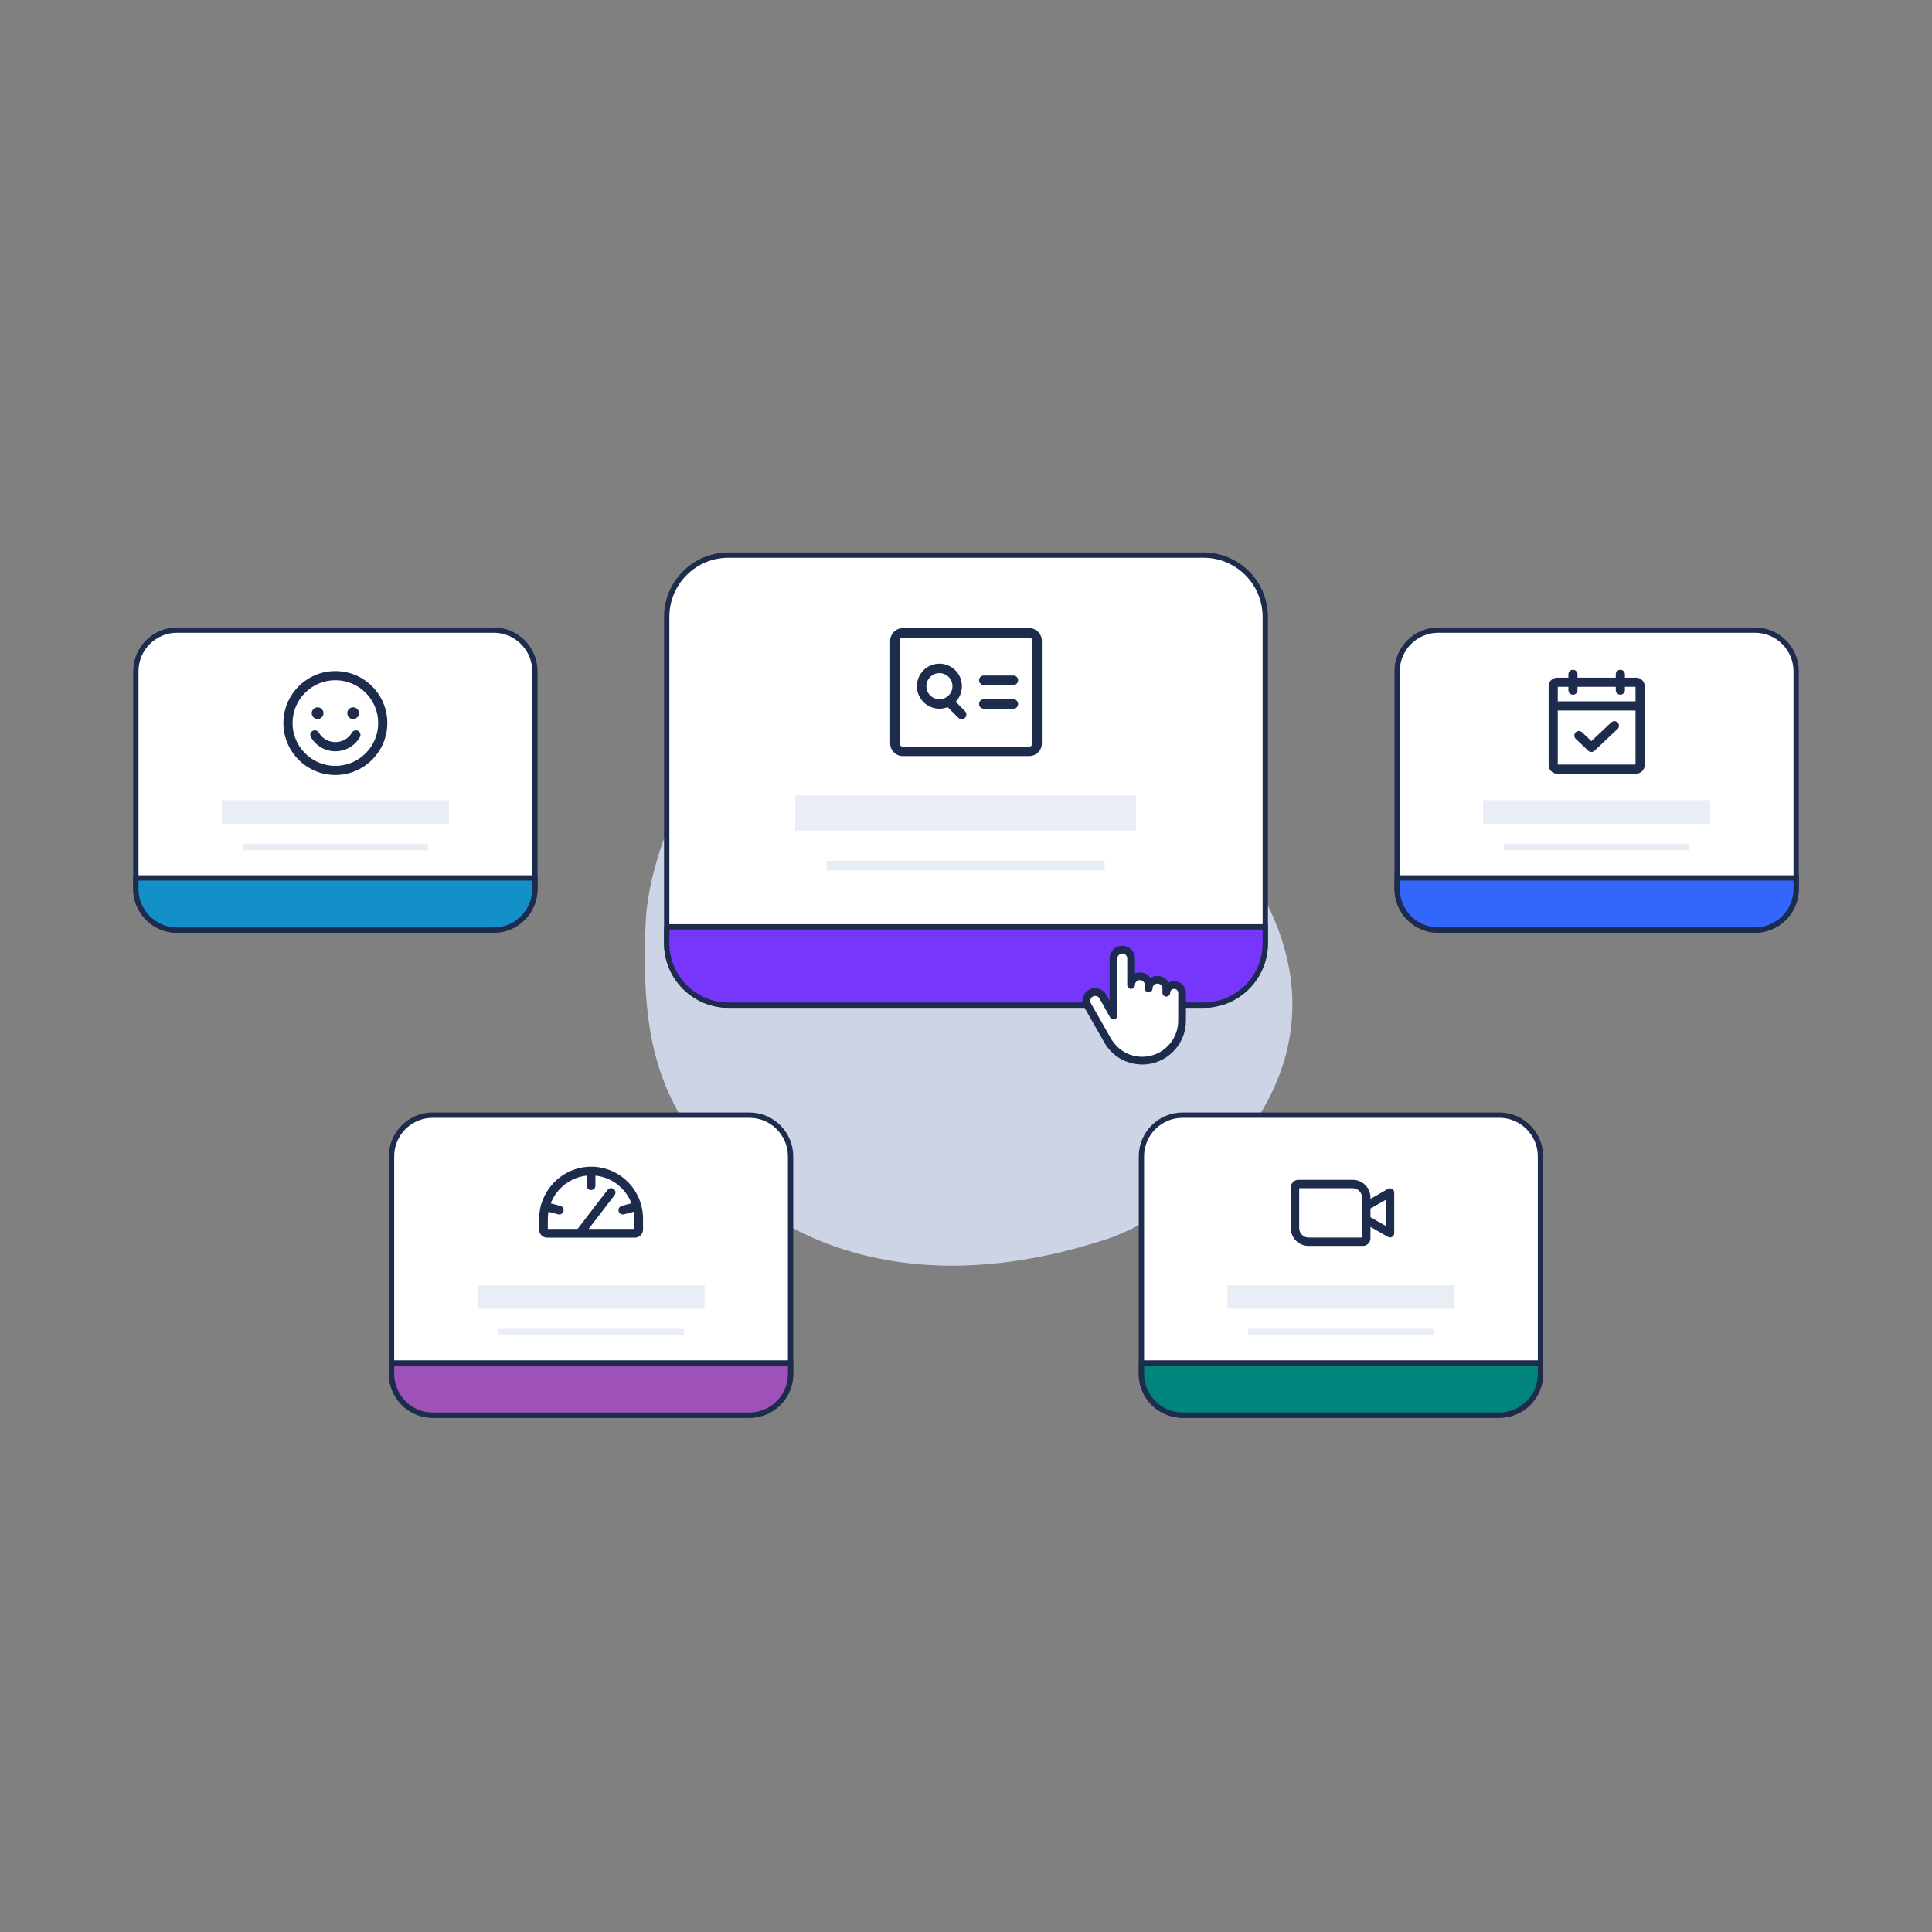 <svg width="364" height="364" viewBox="0 0 364 364" fill="none" xmlns="http://www.w3.org/2000/svg">
<rect x="0" y="0" width="364" height="364" fill="#808080" stroke="none"/>
<path d="M233.057 161.101C222.06 146.15 199.848 155.408 188.913 142.289C177.104 128.12 170.266 125.286 159.169 126.908C130.763 131.062 122.193 162.656 121.687 173.176C120.522 197.448 124.768 207.072 134.993 220.084C140.018 226.478 163.607 248.091 208.417 233.494C224.186 228.357 261.637 199.963 233.056 161.1L233.057 161.101Z" fill="#CCD4E5"/>
<path d="M73.766 217.865L73.766 258.867C73.766 263.154 77.241 266.63 81.529 266.63H141.185C145.473 266.63 148.949 263.154 148.949 258.867V217.865C148.949 213.578 145.473 210.102 141.185 210.102H81.529C77.241 210.102 73.766 213.578 73.766 217.865Z" fill="white" stroke="#1D2C4D" stroke-miterlimit="10"/>
<path d="M73.768 256.796H148.951V258.855C148.951 263.145 145.468 266.628 141.178 266.628H81.542C77.252 266.628 73.769 263.145 73.769 258.855V256.796H73.768Z" fill="#9E52B7" stroke="#1D2C4D" stroke-miterlimit="10"/>
<path d="M132.748 242.145H89.967V246.564H132.748V242.145Z" fill="#E9EDF6"/>
<path d="M128.823 250.36H93.897V251.589H128.823V250.36Z" fill="#E9EDF6"/>
<path d="M215.051 217.865L215.051 258.867C215.051 263.154 218.527 266.63 222.814 266.63H282.47C286.758 266.63 290.234 263.154 290.234 258.867V217.865C290.234 213.578 286.758 210.102 282.47 210.102H222.814C218.527 210.102 215.051 213.578 215.051 217.865Z" fill="white" stroke="#1D2C4D" stroke-miterlimit="10"/>
<path d="M215.053 256.796H290.236V258.855C290.236 263.145 286.753 266.628 282.463 266.628H222.828C218.537 266.628 215.055 263.145 215.055 258.855V256.796H215.053Z" fill="#00857C" stroke="#1D2C4D" stroke-miterlimit="10"/>
<path d="M274.033 242.145H231.252V246.564H274.033V242.145Z" fill="#E9EDF6"/>
<path d="M270.107 250.36H235.18V251.589H270.107V250.36Z" fill="#E9EDF6"/>
<path d="M120.834 227.144C120.83 227.119 120.826 227.092 120.819 227.066C120.811 227.039 120.802 227.013 120.79 226.984C120.678 226.584 120.548 226.201 120.4 225.845C119.903 224.649 119.186 223.577 118.269 222.664C117.351 221.75 116.278 221.037 115.08 220.544C113.903 220.061 112.659 219.814 111.383 219.81C111.37 219.81 111.36 219.81 111.345 219.81C111.338 219.81 111.324 219.81 111.321 219.81C107.038 219.826 103.204 222.73 101.978 226.878C101.942 226.941 101.915 227.003 101.898 227.068C101.883 227.126 101.874 227.189 101.872 227.253C101.671 228.05 101.568 228.871 101.568 229.693V231.667C101.568 232.071 101.726 232.452 102.012 232.738C102.298 233.024 102.677 233.182 103.083 233.182H119.636C120.034 233.182 120.424 233.021 120.707 232.738C120.993 232.452 121.15 232.073 121.15 231.667V229.599C121.15 228.774 121.044 227.949 120.836 227.142L120.834 227.144ZM115.787 225.178C116.064 224.817 115.996 224.298 115.635 224.021C115.275 223.744 114.756 223.813 114.479 224.173L108.829 231.53H103.216V229.692C103.216 229.229 103.256 228.764 103.333 228.302L105.151 228.789C105.591 228.907 106.043 228.645 106.16 228.207C106.278 227.767 106.016 227.316 105.576 227.199L103.768 226.715C104.873 223.85 107.519 221.811 110.53 221.5V223.392C110.53 223.847 110.9 224.216 111.355 224.216C111.81 224.216 112.179 223.847 112.179 223.392V221.5C112.962 221.579 113.723 221.769 114.449 222.066C115.446 222.476 116.337 223.069 117.101 223.83C117.865 224.59 118.46 225.481 118.874 226.474C118.904 226.548 118.934 226.626 118.965 226.707L117.133 227.199C116.695 227.316 116.434 227.769 116.551 228.207C116.669 228.645 117.122 228.907 117.56 228.789L119.391 228.298C119.461 228.73 119.497 229.164 119.497 229.597V231.53H110.907L115.785 225.176L115.787 225.178Z" fill="#1D2C4D"/>
<path d="M262.286 223.993C262.044 223.852 261.74 223.85 261.498 223.991L258.205 225.873V225.636C258.205 224.742 257.856 223.902 257.224 223.268C256.593 222.635 255.751 222.288 254.857 222.288H244.625C244.242 222.288 243.883 222.436 243.612 222.707C243.343 222.978 243.193 223.337 243.193 223.718V231.392C243.193 232.287 243.542 233.127 244.173 233.76C244.805 234.393 245.647 234.74 246.541 234.74H256.773C257.156 234.74 257.514 234.59 257.784 234.321C258.055 234.052 258.203 233.692 258.203 233.311V231.155L261.496 233.038C261.74 233.176 262.042 233.176 262.284 233.036C262.527 232.896 262.679 232.632 262.679 232.351V224.677C262.679 224.396 262.527 224.135 262.284 223.993H262.286ZM261.098 226.04V230.988L258.203 229.333V227.693L261.098 226.038V226.04ZM256.622 225.636V233.159H246.541C246.069 233.159 245.626 232.975 245.292 232.641C244.958 232.308 244.774 231.864 244.774 231.392V223.869H254.855C255.327 223.869 255.77 224.053 256.104 224.387C256.438 224.721 256.622 225.164 256.622 225.636Z" fill="#1D2C4D"/>
<path d="M25.594 126.477L25.594 167.478C25.594 171.766 29.07 175.241 33.357 175.241H93.013C97.301 175.241 100.777 171.766 100.777 167.478L100.777 126.477C100.777 122.189 97.301 118.713 93.013 118.713H33.357C29.07 118.713 25.594 122.189 25.594 126.477Z" fill="white" stroke="#1D2C4D" stroke-miterlimit="10"/>
<path d="M25.594 165.41H100.777V167.469C100.777 171.759 97.294 175.241 93.004 175.241H33.367C29.076 175.241 25.594 171.759 25.594 167.469V165.41Z" fill="#1490C9" stroke="#1D2C4D" stroke-miterlimit="10"/>
<path d="M125.611 116.228L125.611 177.729C125.611 184.161 130.825 189.375 137.257 189.375H226.739C233.171 189.375 238.385 184.161 238.385 177.729L238.385 116.228C238.385 109.796 233.171 104.582 226.739 104.582H137.257C130.825 104.582 125.611 109.796 125.611 116.228Z" fill="white" stroke="#1D2C4D" stroke-miterlimit="10"/>
<path d="M125.611 174.625H238.385V177.715C238.385 184.152 233.16 189.375 226.726 189.375H137.273C130.836 189.375 125.613 184.15 125.613 177.715V174.625H125.611Z" fill="#7636FC" stroke="#1D2C4D" stroke-miterlimit="10"/>
<path d="M263.225 126.479V167.48C263.225 171.767 266.7 175.243 270.988 175.243H330.644C334.932 175.243 338.408 171.767 338.408 167.48V126.479C338.408 122.191 334.932 118.715 330.644 118.715H270.988C266.7 118.715 263.225 122.191 263.225 126.479Z" fill="white" stroke="#1D2C4D" stroke-miterlimit="10"/>
<path d="M263.223 165.41H338.406V167.468C338.406 171.759 334.923 175.241 330.633 175.241H270.997C266.707 175.241 263.225 171.759 263.225 167.468V165.41H263.223Z" fill="#3366FB" stroke="#1D2C4D" stroke-miterlimit="10"/>
<path fill-rule="evenodd" clip-rule="evenodd" d="M222.715 187.081C222.715 186.256 222.045 185.589 221.223 185.589C220.4 185.589 219.757 186.235 219.734 187.041L219.731 186.251C219.731 185.335 218.989 184.594 218.074 184.594C217.158 184.594 216.417 185.335 216.417 186.251V185.595C216.417 184.679 215.675 183.938 214.76 183.938C213.844 183.938 213.103 184.679 213.103 185.595V180.578C213.103 179.663 212.361 178.921 211.446 178.921C210.53 178.921 209.789 179.663 209.789 180.578V191.343L207.789 187.762C207.343 186.963 206.333 186.677 205.535 187.123C204.736 187.568 204.45 188.579 204.896 189.377L208.712 196.084C209.819 197.995 212.045 199.832 215.264 199.832C219.374 199.802 222.699 196.465 222.707 192.349V192.346L222.716 187.081H222.715Z" fill="white"/>
<path d="M215.267 200.56C212.254 200.56 209.57 199.023 208.08 196.448L204.26 189.735C203.615 188.582 204.028 187.125 205.175 186.484C205.731 186.173 206.375 186.097 206.99 186.271C207.602 186.446 208.112 186.848 208.423 187.403L209.058 188.541V180.574C209.058 179.259 210.127 178.189 211.443 178.189C212.759 178.189 213.828 179.261 213.828 180.574V183.394C214.114 183.272 214.427 183.206 214.757 183.206C215.583 183.206 216.313 183.629 216.742 184.269C217.123 184.013 217.58 183.864 218.073 183.864C218.981 183.864 219.771 184.372 220.173 185.121C220.484 184.954 220.842 184.861 221.222 184.861C222.446 184.861 223.443 185.858 223.443 187.083L223.434 192.349C223.434 192.361 223.434 192.372 223.434 192.385C223.407 196.863 219.75 200.53 215.267 200.564V200.56ZM206.339 187.638C206.182 187.638 206.028 187.678 205.888 187.756C205.441 188.006 205.279 188.573 205.53 189.018L209.344 195.722C209.801 196.511 211.587 199.102 215.263 199.102C218.956 199.074 221.97 196.044 221.978 192.346C221.978 192.334 221.978 192.323 221.978 192.312L221.987 187.077C221.987 186.656 221.644 186.313 221.223 186.313C220.803 186.313 220.475 186.639 220.463 187.056C220.452 187.451 220.13 187.765 219.735 187.765C219.733 187.765 219.73 187.765 219.728 187.765C219.329 187.762 219.009 187.439 219.007 187.041L219.003 186.251C219.003 185.735 218.586 185.318 218.074 185.318C217.563 185.318 217.145 185.735 217.145 186.247C217.145 186.649 216.819 186.975 216.418 186.975C216.016 186.975 215.689 186.649 215.689 186.247V185.591C215.689 185.079 215.272 184.662 214.761 184.662C214.249 184.662 213.832 185.079 213.832 185.591C213.832 185.993 213.506 186.319 213.104 186.319C212.702 186.319 212.376 185.993 212.376 185.591V180.574C212.376 180.063 211.958 179.645 211.447 179.645C210.935 179.645 210.518 180.063 210.518 180.574V191.339C210.518 191.671 210.294 191.961 209.974 192.044C209.651 192.128 209.316 191.984 209.155 191.693L207.154 188.112C207.033 187.896 206.836 187.739 206.597 187.672C206.514 187.648 206.428 187.636 206.343 187.636L206.339 187.638Z" fill="#1D2C4D"/>
<path d="M191.819 128.168C191.819 128.598 191.511 128.966 191.089 129.044L190.943 129.057H185.348C184.857 129.057 184.459 128.659 184.459 128.168C184.459 127.738 184.766 127.37 185.189 127.292L185.335 127.279H190.929C191.42 127.279 191.819 127.677 191.819 128.168ZM181.812 133.977C181.981 134.145 182.072 134.369 182.072 134.606C182.072 134.843 181.979 135.067 181.812 135.236C181.64 135.408 181.412 135.497 181.183 135.497C181.007 135.497 180.83 135.446 180.677 135.34L180.563 135.245L178.544 133.226C178.051 133.421 177.528 133.52 176.991 133.52C174.654 133.52 172.752 131.618 172.752 129.281C172.752 126.943 174.654 125.042 176.991 125.042C179.329 125.042 181.23 126.943 181.23 129.281C181.23 130.386 180.813 131.423 180.051 132.216L181.814 133.979L181.812 133.977ZM176.991 126.822C175.636 126.822 174.532 127.925 174.532 129.281C174.532 130.636 175.636 131.74 176.991 131.74C178.347 131.74 179.45 130.636 179.45 129.281C179.45 127.925 178.347 126.822 176.991 126.822ZM190.929 131.743H185.335L185.189 131.759C184.766 131.836 184.459 132.204 184.459 132.634C184.459 133.125 184.859 133.524 185.348 133.524H190.941L191.087 133.51C191.51 133.433 191.817 133.065 191.817 132.634C191.817 132.143 191.417 131.745 190.927 131.745L190.929 131.743ZM196.283 120.723V140.07C196.283 141.382 195.216 142.447 193.906 142.447H170.094C168.782 142.447 167.717 141.38 167.717 140.07V120.723C167.717 119.411 168.784 118.346 170.094 118.346H193.906C195.218 118.346 196.283 119.413 196.283 120.723ZM194.503 140.07V120.723C194.503 120.393 194.234 120.124 193.904 120.124H170.092C169.762 120.124 169.493 120.393 169.493 120.723V140.07C169.493 140.4 169.762 140.669 170.092 140.669H193.904C194.234 140.669 194.503 140.4 194.503 140.07Z" fill="#1D2C4D"/>
<path d="M308.258 127.677H306.142V127.049C306.142 126.575 305.755 126.189 305.281 126.189C304.807 126.189 304.42 126.575 304.42 127.049V127.677H297.213V127.049C297.213 126.575 296.826 126.189 296.352 126.189C295.878 126.189 295.491 126.575 295.491 127.049V127.677H293.375C292.49 127.677 291.771 128.397 291.771 129.281V144.163C291.771 145.048 292.492 145.767 293.375 145.767H308.258C309.143 145.767 309.862 145.046 309.862 144.163V129.281C309.862 128.395 309.141 127.677 308.258 127.677ZM293.491 133.861H308.14V144.045H293.491V133.861ZM296.352 130.885C296.826 130.885 297.213 130.498 297.213 130.024V129.396H304.42V130.024C304.42 130.498 304.807 130.885 305.281 130.885C305.755 130.885 306.142 130.498 306.142 130.024V129.396H308.142V132.14H293.493V129.396H295.493V130.024C295.493 130.498 295.88 130.885 296.354 130.885H296.352ZM304.79 136.132C305.114 136.477 305.099 137.023 304.754 137.349L300.411 141.442C300.246 141.598 300.034 141.676 299.821 141.676C299.609 141.676 299.395 141.598 299.23 141.441L296.877 139.207C296.71 139.05 296.615 138.836 296.61 138.606C296.604 138.377 296.687 138.159 296.845 137.992C297.002 137.825 297.216 137.73 297.446 137.725C297.671 137.719 297.893 137.802 298.06 137.96L299.823 139.632L303.575 136.096C303.92 135.77 304.466 135.787 304.792 136.132H304.79Z" fill="#1D2C4D"/>
<path d="M63.185 126.435C57.787 126.435 53.395 130.826 53.395 136.225C53.395 141.624 57.785 146.015 63.185 146.015C68.584 146.015 72.975 141.624 72.975 136.225C72.975 130.826 68.584 126.435 63.185 126.435ZM71.255 136.225C71.255 140.675 67.636 144.294 63.187 144.294C58.737 144.294 55.118 140.675 55.118 136.225C55.118 131.776 58.737 128.156 63.187 128.156C67.636 128.156 71.255 131.776 71.255 136.225ZM58.729 134.365C58.729 133.755 59.226 133.256 59.839 133.256C60.451 133.256 60.947 133.753 60.947 134.365C60.947 134.978 60.451 135.474 59.839 135.474C59.226 135.474 58.729 134.978 58.729 134.365ZM65.425 134.365C65.425 133.755 65.922 133.256 66.535 133.256C67.147 133.256 67.644 133.753 67.644 134.365C67.644 134.978 67.147 135.474 66.535 135.474C65.922 135.474 65.425 134.978 65.425 134.365ZM67.886 138.237C67.945 138.458 67.915 138.69 67.799 138.889C67.331 139.696 66.656 140.368 65.848 140.834C65.041 141.3 64.119 141.545 63.187 141.545C62.254 141.545 61.332 141.298 60.525 140.834C59.717 140.368 59.042 139.696 58.574 138.889C58.458 138.69 58.428 138.458 58.487 138.237C58.545 138.015 58.688 137.829 58.887 137.713C59.086 137.598 59.317 137.567 59.539 137.626C59.761 137.685 59.947 137.827 60.062 138.026C60.379 138.572 60.836 139.029 61.384 139.344C62.479 139.975 63.894 139.975 64.989 139.344C65.537 139.029 65.994 138.572 66.311 138.026C66.427 137.827 66.612 137.685 66.834 137.626C67.056 137.567 67.287 137.598 67.486 137.713C67.685 137.829 67.828 138.015 67.886 138.237Z" fill="#1D2C4D"/>
<path d="M84.574 150.76H41.793V155.18H84.574V150.76Z" fill="#E9EDF6"/>
<path d="M80.65 158.973H45.723V160.202H80.65V158.973Z" fill="#E9EDF6"/>
<path d="M322.205 150.76H279.424V155.18H322.205V150.76Z" fill="#E9EDF6"/>
<path d="M318.278 158.973H283.352V160.202H318.278V158.973Z" fill="#E9EDF6"/>
<path d="M214.016 149.856H149.842V156.486H214.016V149.856Z" fill="#E9EDF6"/>
<path d="M208.122 162.177H155.73V164.02H208.122V162.177Z" fill="#E9EDF6"/>
</svg>
